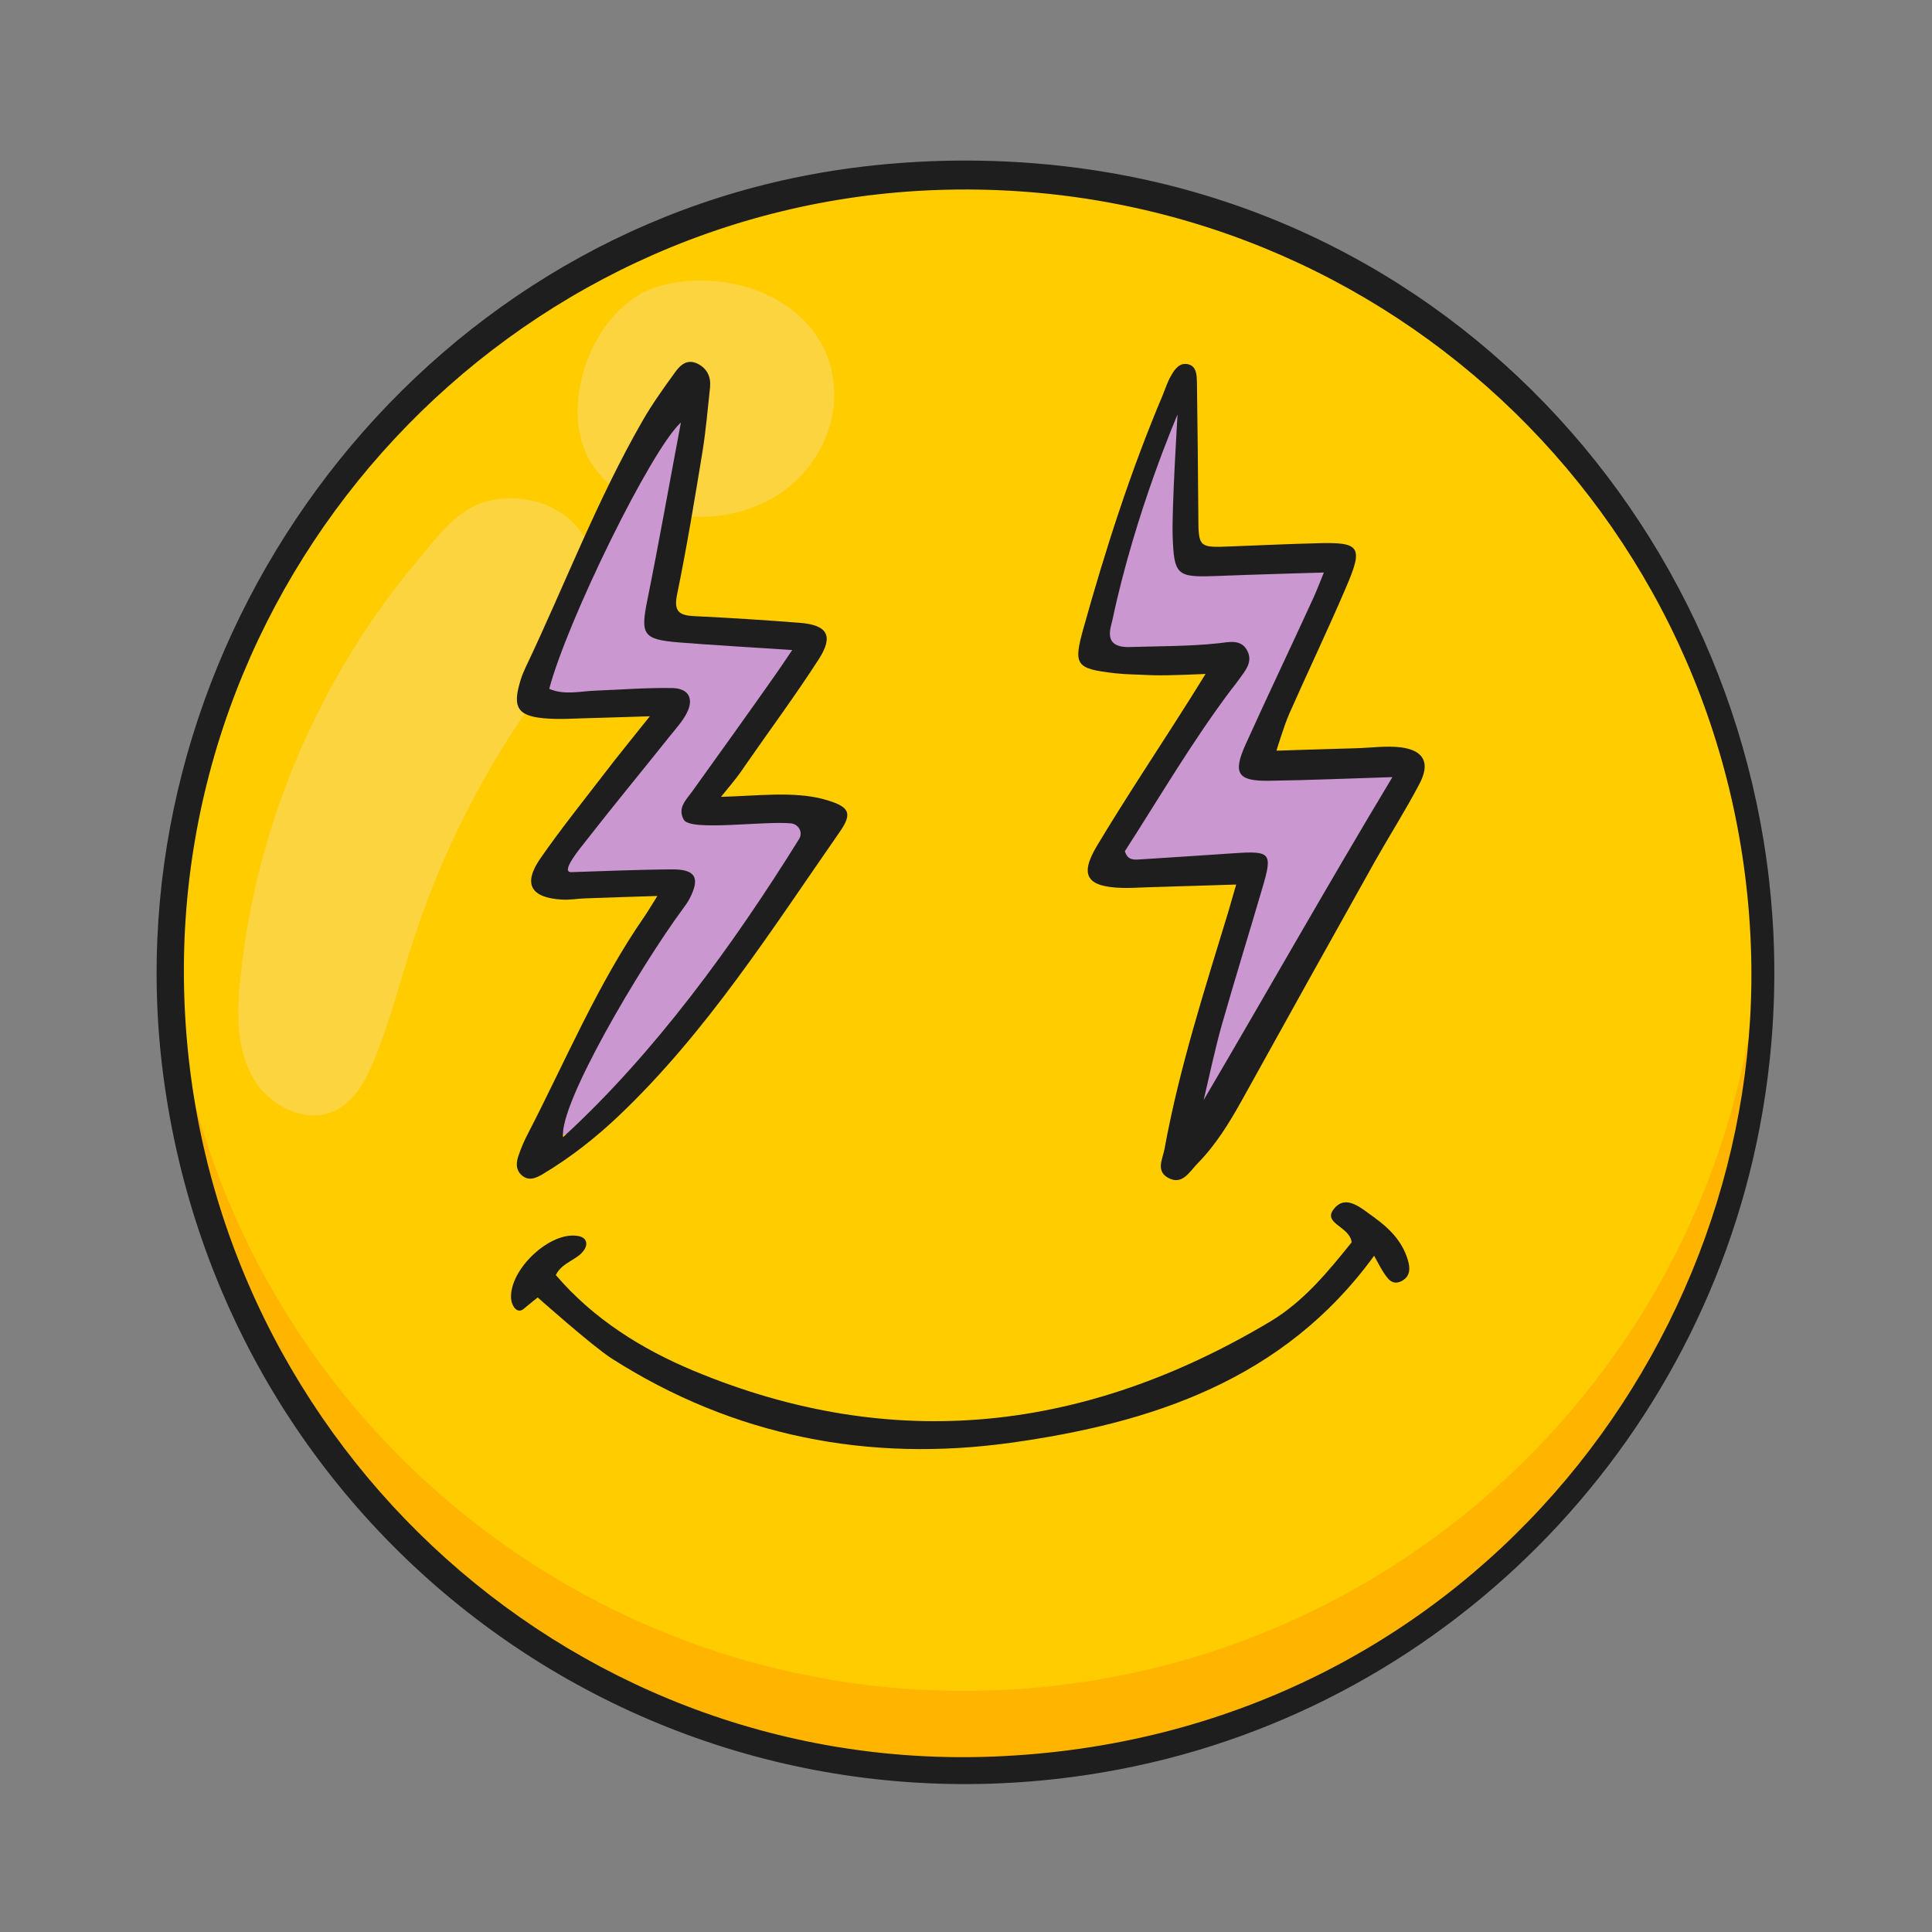 <?xml version="1.0" encoding="UTF-8" standalone="no"?><svg xmlns="http://www.w3.org/2000/svg" xmlns:xlink="http://www.w3.org/1999/xlink" fill="#1e1e1e" height="146.8" preserveAspectRatio="xMidYMid meet" version="1" viewBox="-11.9 -12.2 146.8 146.8" width="146.8" zoomAndPan="magnify"><rect x="-11.9" y="-12.2" width="146.8" height="146.8" fill="#808080" stroke="none"/><g><g><g><g id="change1_1"><circle cx="61.541" cy="61.253" fill="#ffcc00" r="60.578" transform="rotate(-76.019 61.54 61.252)"/></g><g id="change2_1"><path d="M6.361,62.161c-0.253,2.512-0.312,5.185,0.891,7.405s4.07,3.72,6.337,2.609 c1.485-0.728,2.324-2.318,2.949-3.849c1.219-2.985,2.002-6.126,3.004-9.191c2.223-6.802,5.535-13.247,9.772-19.014 c2.067-2.814,4.488-5.935,3.947-9.384c-0.566-3.611-3.969-5.463-7.385-4.998c-2.816,0.383-4.278,2.539-6.015,4.603 c-4.803,5.705-8.491,12.339-10.839,19.415C7.686,53.778,6.785,57.944,6.361,62.161z" fill="#f7eeff" opacity="0.25"/></g><g id="change2_2"><path d="M32.834,22.649c1.277,2.33,3.823,3.771,6.439,4.239c2.993,0.536,6.23-0.117,8.634-1.978 c2.404-1.861,3.868-4.959,3.537-7.981c-0.688-6.271-7.807-8.954-13.324-7.364C33.271,10.963,30.488,18.366,32.834,22.649z" fill="#f7eeff" opacity="0.25"/></g><g id="change3_1"><path d="M122.078,59.383c1.031,33.434-25.22,61.381-58.679,62.413 C29.965,122.827,2.017,96.551,0.986,63.117c-0.029-0.925-0.032-1.85-0.011-2.776c2.415,32.091,29.743,56.91,62.253,55.908 c32.535-1.003,58.256-27.459,58.69-59.637C121.997,57.535,122.05,58.458,122.078,59.383z" fill="#ff9d00" opacity="0.5"/></g></g><g id="change4_1"><path d="M40.026,17.083c-5.156,7.055-9.008,15.061-11.301,23.492c-0.084,0.308,0.439,0.553,0.718,0.709 c0.279,0.155,0.61,0.182,0.929,0.202c2.785,0.174,5.585,0.098,8.355-0.229c-2.598,3.409-5.186,7.009-7.784,10.417 c-0.384,0.504-0.781,1.037-0.881,1.663c-0.046,0.287-0.023,0.593,0.118,0.846c0.305,0.548,1.023,0.676,1.648,0.73 c2.537,0.22,5.094,0.201,7.627-0.058c-3.235,5.424-6.385,10.949-9.092,16.656c-0.2,0.422-0.403,0.861-0.41,1.329 c-0.007,0.467,0.236,0.972,0.679,1.12c0.395,0.131,0.821-0.046,1.189-0.241c1.863-0.982,3.415-2.46,4.861-3.992 c4.869-5.16,8.807-11.113,12.718-17.033c0.484-0.732,0.968-1.466,1.376-2.243c0.126-0.239,0.236-0.556,0.057-0.758 c-0.115-0.13-0.305-0.153-0.478-0.168c-2.803-0.238-5.619-0.316-8.43-0.233c1.973-4.059,4.679-7.724,6.969-11.613 c0.178-0.302,0.358-0.633,0.318-0.981c-0.078-0.686-0.899-0.979-1.577-1.103c-2.971-0.543-6.013-0.703-9.025-0.474 c0.876-5.466,1.494-10.934,2.369-16.4C41.079,18.096,40.636,17.257,40.026,17.083z" fill="#cb97d0"/></g><g id="change4_2"><path d="M77.683,17.174c-2.494,5.469-5.121,13.327-6.624,19.147c-0.09,0.35-0.175,0.739-0.004,1.058 c0.22,0.409,0.75,0.513,1.211,0.565c2.691,0.305,5.408,0.39,8.113,0.252c-1.974,3.251-3.705,6.451-5.68,9.701 c-0.956,1.575-1.924,3.176-2.399,4.956c-0.069,0.259-0.127,0.538-0.036,0.791c0.192,0.537,0.894,0.643,1.465,0.648 c2.967,0.026,5.937-0.258,8.845-0.845c-1.827,6.329-3.384,12.775-4.88,19.19c-0.124,0.531-0.088,1.305,0.454,1.363 c0.233,0.025,0.449-0.119,0.63-0.267c0.943-0.772,1.595-1.834,2.224-2.877c4.255-7.053,8.319-14.219,12.381-21.384 c0.502-0.886,1.005-1.772,1.438-2.694c0.138-0.294,0.253-0.686,0.017-0.909c-0.168-0.16-0.432-0.143-0.663-0.118 c-3.198,0.346-10.605-0.087-10.605-0.087s3.696-10.012,6.103-14.641c0.149-0.286,0.299-0.627,0.155-0.915 c-0.162-0.324-0.593-0.381-0.955-0.396c-3.434-0.136-6.87-0.19-10.307-0.161C78.443,28.29,77.871,17.101,77.683,17.174z" fill="#cb97d0"/></g></g><g id="change5_1"><path d="M73.77,1.174C60.87-1.34,50.452,0.901,48.377,1.326C17.652,7.788-3.55,38.128,0.494,69.418 c4.6,35.499,37.657,59.529,72.692,52.818c25.415-4.868,45.189-25.515,49.035-51.199C127.098,38.622,105.977,7.452,73.77,1.174z M63.609,121.269C30.791,122.577,3.213,96.574,2.105,63.57C1.01,30.991,26.805,3.355,59.345,2.235 c33.107-1.124,60.518,24.497,61.79,57.381C122.316,89.977,99.207,119.862,63.609,121.269z"/><path d="M50.735,48.541c-2.314-0.65-5.286-0.249-7.849-0.196c1.289-1.566,1.398-1.731,1.842-2.389 c1.863-2.686,3.817-5.323,5.588-8.071c1.143-1.788,0.654-2.597-1.464-2.764c-2.648-0.202-5.295-0.378-7.953-0.502 c-1.136-0.055-1.633-0.298-1.352-1.646c0.739-3.605,1.336-7.231,1.933-10.87c0.26-1.606,0.39-3.246,0.572-4.863 c0.079-0.789-0.211-1.424-0.918-1.789c-0.851-0.438-1.388,0.133-1.795,0.713c-0.84,1.16-1.68,2.333-2.39,3.566 c-3.486,6.048-5.952,12.566-8.941,18.844c-0.169,0.379-0.325,0.757-0.428,1.16c-0.511,1.807-0.118,2.452,1.795,2.638 c1.318,0.127,2.654-0.004,3.994-0.02l4.107-0.127c-1.402,1.757-2.482,3.079-3.51,4.425c-1.623,2.112-3.286,4.186-4.803,6.372 c-1.345,1.936-0.745,3,1.643,3.132c0.607,0.033,1.222-0.076,1.827-0.095c1.596-0.062,5.414-0.18,5.414-0.18 s-0.743,1.221-0.965,1.537c-3.578,5.161-5.989,10.944-8.847,16.483c-0.292,0.55-0.533,1.112-0.734,1.698 c-0.166,0.482-0.239,1.012,0.173,1.438c0.546,0.563,1.156,0.286,1.674-0.026c2.113-1.263,4.038-2.779,5.828-4.483 c6.647-6.338,11.537-14.053,16.732-21.519C52.931,49.543,52.607,49.063,50.735,48.541z M30.884,74.204 c-0.314-2.534,5.851-12.926,9.079-17.316c0.186-0.251,0.371-0.501,0.517-0.776c0.84-1.598,0.484-2.27-1.319-2.253 c-2.538,0.014-6.083,0.162-7.648,0.21c-0.87,0.027,0.653-1.798,1.174-2.459c2.083-2.667,4.231-5.272,6.34-7.914 c0.447-0.555,0.945-1.099,1.261-1.727c0.547-1.073,0.149-1.847-1.063-1.887c-1.947-0.043-3.888,0.12-5.831,0.193 c-1.184,0.037-2.398,0.37-3.561-0.135c1.35-5.119,7.701-18.123,10.006-20.242c-0.886,4.692-1.665,9.097-2.548,13.479 c-0.537,2.645-0.345,3.013,2.406,3.237c2.635,0.215,6.03,0.401,8.599,0.58c-0.973,1.44-0.973,1.44-1.344,1.967 c-2.061,2.937-4.15,5.836-6.237,8.748c-0.469,0.659-1.172,1.286-0.654,2.185c0.517,0.886,6.075,0.068,8.14,0.269 c0.583,0.057,0.929,0.685,0.62,1.182C43.79,59.644,37.778,67.894,30.884,74.204z"/><path d="M94.553,44.587c-1.099-0.134-2.241,0.03-3.361,0.065c-2.021,0.05-6.102,0.188-6.102,0.188s0.573-1.899,0.97-2.8 c1.409-3.188,2.91-6.326,4.281-9.525c1.383-3.2,1.141-3.54-2.219-3.436c-2.15,0.053-4.299,0.158-6.448,0.238 c-2.51,0.103-2.51,0.103-2.521-2.371c-0.027-3.388-0.054-6.763-0.106-10.138c-0.015-0.502-0.035-1.133-0.594-1.309 c-0.703-0.223-1.097,0.356-1.39,0.88c-0.257,0.446-0.409,0.94-0.601,1.41c-2.438,5.758-4.343,11.692-6.025,17.71 c-0.801,2.847-0.613,3.111,2.387,3.457c0.918,0.101,1.846,0.098,2.762,0.147c1.264,0.051,4.117-0.096,4.117-0.096 s-0.88,1.426-1.2,1.926c-2.346,3.719-4.798,7.377-7.065,11.158c-1.335,2.245-0.742,3.09,1.915,3.175 c0.606,0.02,1.223-0.025,1.841-0.044l6.836-0.211c-0.246,0.806-0.395,1.391-0.571,1.976c-1.813,5.97-3.743,11.919-4.867,18.074 c-0.131,0.764-0.695,1.697,0.249,2.222c1.089,0.624,1.635-0.45,2.248-1.074c1.374-1.395,2.393-3.05,3.345-4.755 C85.8,65.37,89.195,59.287,92.59,53.216c1.112-1.967,2.316-3.86,3.363-5.851C96.793,45.78,96.3,44.816,94.553,44.587z M79.556,71.387c0.445-1.869,0.838-3.75,1.348-5.595c1.012-3.549,2.102-7.062,3.139-10.599c0.758-2.588,0.598-2.75-2.166-2.562 c-2.353,0.163-4.694,0.312-7.047,0.462c-0.489,0.028-1.052,0.136-1.256-0.618c2.631-4.089,5.116-8.34,8.074-12.271 c0.186-0.238,0.385-0.476,0.557-0.726c0.469-0.672,1.119-1.336,0.679-2.211c-0.467-0.939-1.413-0.678-2.196-0.589 c-2.248,0.237-4.483,0.216-6.743,0.285c-2.1,0.065-1.44-1.475-1.314-2.073c1.73-8.186,4.944-15.596,4.944-15.596 s-0.439,7.082-0.373,9.206c0.104,2.961,0.291,3.174,3.161,3.072c2.651-0.108,8.327-0.27,8.327-0.27s-0.524,1.343-0.79,1.919 c-1.702,3.725-3.47,7.413-5.158,11.15c-0.989,2.195-0.597,2.789,1.773,2.754c2.95-0.039,5.896-0.169,9.385-0.277 C88.949,55.081,84.355,63.224,79.556,71.387z"/><path d="M94.605,85.136c-0.748,0.384-1.089-0.224-1.427-0.729c-0.217-0.341-0.396-0.709-0.668-1.191 c-6.86,9.45-16.926,12.725-27.626,14.214c-10.752,1.491-21.005-0.473-30.311-6.41c-1.472-0.947-5.611-4.629-5.611-4.629 s0.167-0.164-1.077,0.866c-0.503,0.415-0.91-0.255-0.951-0.77c-0.159-2.237,2.998-5.169,5.097-4.77 c0.699,0.12,0.755,0.673,0.408,1.121c-0.532,0.725-1.61,0.861-2.108,1.843c2.86,3.339,6.513,5.623,10.481,7.279 c15.207,6.335,29.805,4.609,43.786-3.734c2.581-1.536,4.443-3.848,6.205-6.029c-0.141-1.233-2.273-1.425-1.329-2.562 c0.906-1.11,2.061-0.025,2.956,0.605c1.173,0.84,2.208,1.826,2.64,3.295C95.272,84.187,95.252,84.794,94.605,85.136z"/></g></g></svg>